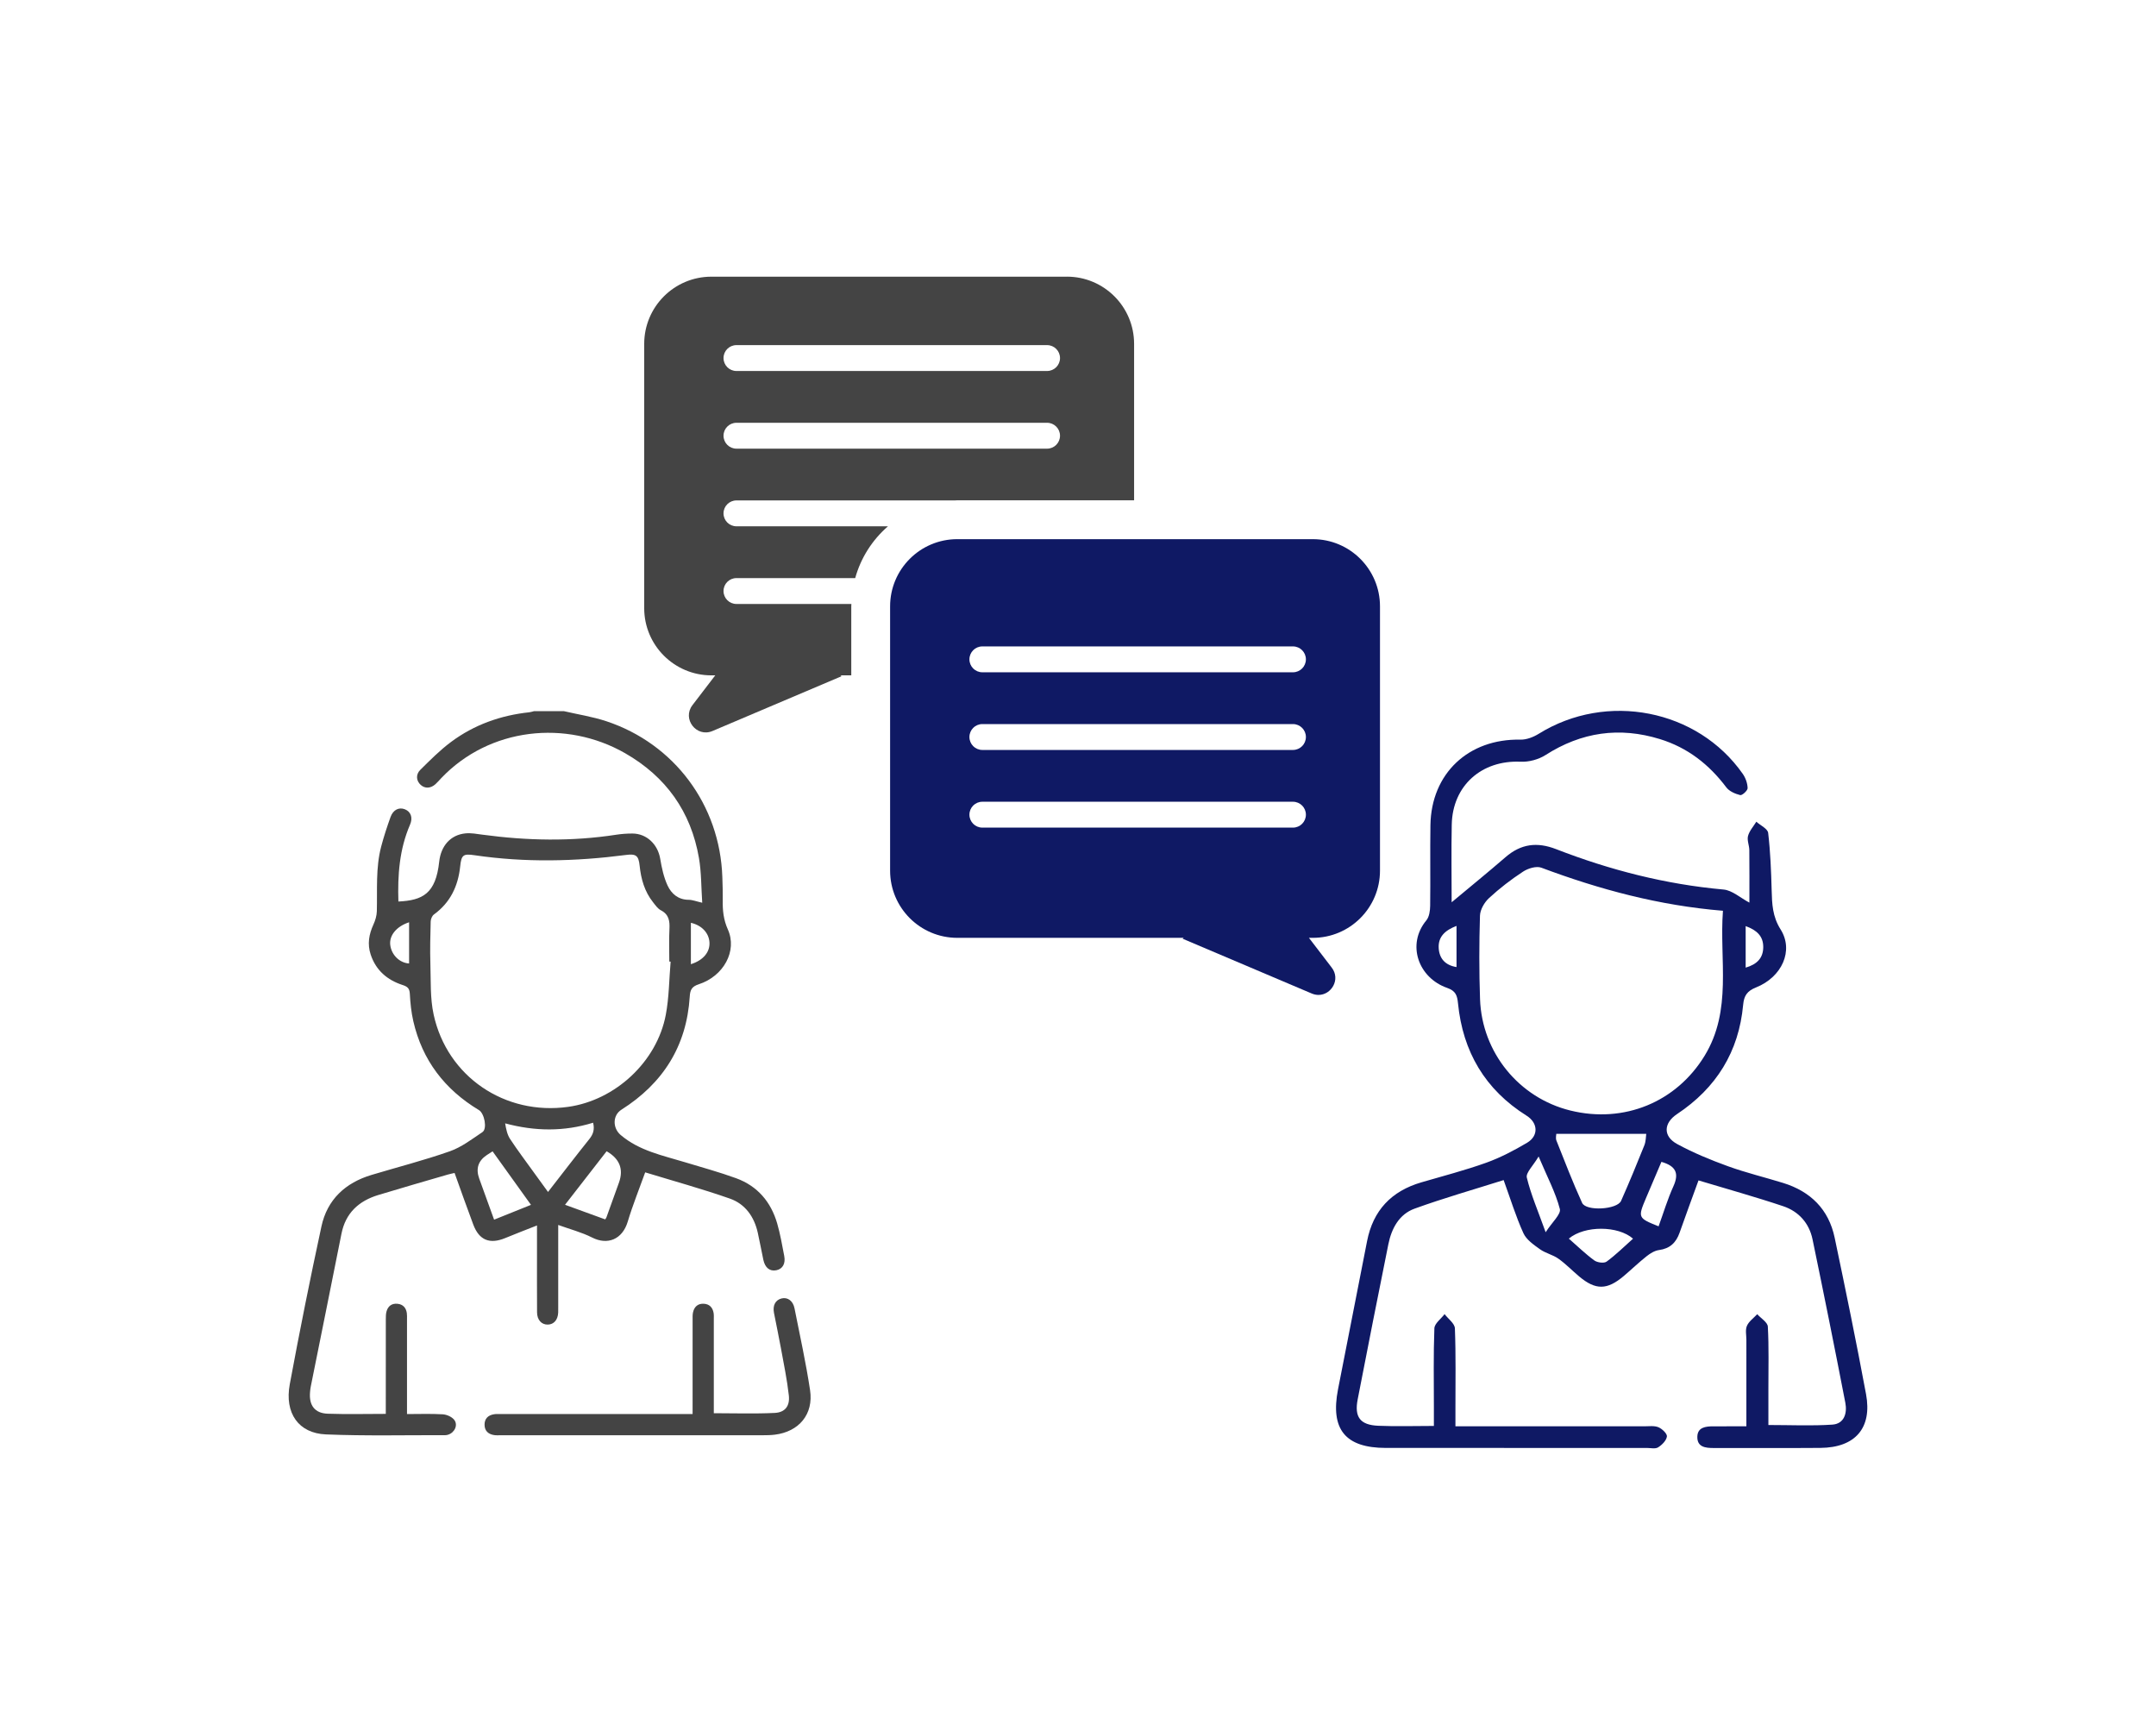 <svg xmlns="http://www.w3.org/2000/svg" id="a" data-name="Layer 1" width="274.444" height="219.556" viewBox="0 0 274.444 219.556"><g><path d="M71.776,90.514c1.801,.419,3.648,.701,5.397,1.28,8.68,2.874,14.465,10.683,14.775,19.818,.034,.989,.066,1.98,.05,2.969-.021,1.286,.096,2.48,.654,3.722,1.222,2.716-.527,5.943-3.71,6.975-.9,.292-1.09,.73-1.143,1.568-.394,6.301-3.408,11.045-8.698,14.394-1.138,.72-1.126,2.341-.102,3.212,2.382,2.027,5.339,2.607,8.192,3.473,2.176,.661,4.376,1.26,6.511,2.037,2.717,.989,4.433,3.01,5.23,5.762,.391,1.349,.627,2.744,.894,4.126,.191,.986-.204,1.658-.993,1.821-.843,.174-1.451-.307-1.668-1.339-.241-1.143-.452-2.292-.705-3.432-.453-2.039-1.603-3.663-3.548-4.344-3.524-1.236-7.134-2.226-10.784-3.342-.772,2.156-1.595,4.182-2.219,6.267-.686,2.291-2.582,3.021-4.535,2.03-1.32-.67-2.789-1.047-4.317-1.601v.983c0,3.18,0,6.359,0,9.539,0,.21,.007,.42-.003,.63-.04,.923-.549,1.511-1.318,1.529-.799,.019-1.367-.59-1.373-1.566-.017-2.7-.006-5.399-.007-8.099,0-.929,0-1.857,0-2.952-1.405,.556-2.729,1.059-4.036,1.601-1.971,.816-3.32,.285-4.069-1.699-.813-2.156-1.573-4.332-2.387-6.584-.29,.068-.572,.12-.845,.2-2.96,.865-5.926,1.711-8.876,2.61-2.475,.754-4.153,2.287-4.679,4.933-1.29,6.492-2.608,12.979-3.911,19.469-.047,.235-.069,.475-.089,.714-.135,1.658,.606,2.657,2.251,2.716,2.422,.087,4.849,.022,7.394,.022,0-.353,0-.671,0-.988,0-3.69-.002-7.379,.004-11.069,0-.327,.002-.668,.088-.979,.193-.698,.687-1.053,1.412-.976,.679,.072,1.071,.498,1.171,1.168,.039,.265,.025,.539,.025,.808,.001,3.66,0,7.319,0,10.979v1.08c1.565,0,3.057-.056,4.542,.031,.503,.029,1.127,.298,1.443,.672,.553,.653,.097,1.657-.753,1.923-.113,.035-.235,.063-.353,.062-5.069-.014-10.143,.111-15.204-.098-3.483-.144-5.279-2.709-4.597-6.385,1.245-6.714,2.588-13.412,4.03-20.087,.739-3.423,3.042-5.553,6.377-6.554,3.327-.999,6.7-1.86,9.973-3.011,1.487-.523,2.814-1.548,4.148-2.442,.629-.422,.255-2.376-.451-2.8-4.348-2.616-7.211-6.342-8.351-11.312-.26-1.132-.382-2.306-.443-3.468-.036-.692-.268-.928-.924-1.141-1.944-.631-3.389-1.852-4.059-3.872-.445-1.342-.22-2.583,.352-3.832,.238-.52,.416-1.115,.43-1.681,.071-2.754-.159-5.529,.553-8.234,.334-1.271,.747-2.524,1.191-3.761,.332-.925,1.077-1.281,1.823-.985,.75,.297,1.053,1.05,.657,1.965-1.355,3.134-1.587,6.424-1.479,9.776,3.083-.149,4.755-.99,5.193-5.063,.217-2.011,1.433-3.426,3.354-3.612,.703-.068,1.433,.069,2.143,.165,5.677,.768,11.352,.885,17.03,.009,.679-.105,1.374-.155,2.062-.154,1.82,.003,3.233,1.369,3.543,3.2,.197,1.164,.448,2.361,.941,3.42,.483,1.038,1.353,1.809,2.676,1.815,.494,.002,.986,.205,1.734,.374-.134-1.969-.103-3.858-.417-5.688-1.015-5.91-4.206-10.369-9.403-13.345-7.517-4.304-17.256-3.266-23.397,3.168-.248,.26-.479,.54-.747,.779-.611,.546-1.326,.573-1.865,.094-.568-.504-.67-1.318-.059-1.922,1.254-1.24,2.51-2.506,3.919-3.555,2.945-2.191,6.314-3.385,9.966-3.774,.204-.022,.403-.095,.605-.144,1.26,0,2.52,0,3.78,0Zm13.59,31.883c-.056-.005-.112-.01-.168-.014,0-1.379-.053-2.761,.017-4.136,.053-1.027-.065-1.858-1.097-2.392-.402-.208-.697-.652-.994-1.025-1.079-1.36-1.527-2.947-1.704-4.653-.136-1.308-.474-1.523-1.761-1.357-6.421,.832-12.842,.98-19.267,.03-1.443-.213-1.661-.032-1.815,1.434-.265,2.504-1.255,4.593-3.34,6.109-.235,.17-.404,.582-.413,.887-.049,1.798-.095,3.599-.039,5.395,.067,2.152-.04,4.36,.411,6.44,1.715,7.92,9.087,12.896,17.135,11.763,5.991-.844,11.282-5.731,12.417-11.701,.422-2.219,.425-4.517,.618-6.779Zm-9.868,20.5c-3.715,1.147-7.391,1.103-11.197,.082,.124,.737,.264,1.431,.625,1.981,.954,1.449,2.002,2.836,3.016,4.246,.585,.813,1.176,1.62,1.817,2.504,1.8-2.312,3.507-4.545,5.264-6.738,.493-.615,.686-1.226,.475-2.075Zm1.537,12.304c.088-.134,.131-.178,.151-.232,.538-1.487,1.078-2.974,1.608-4.464q.908-2.551-1.576-3.977c-1.74,2.24-3.486,4.487-5.293,6.813,1.778,.647,3.426,1.247,5.11,1.86Zm-14.331-8.661c-.295,.189-.523,.33-.744,.479q-1.634,1.095-.966,2.967c.622,1.733,1.253,3.463,1.901,5.251,1.599-.642,3.104-1.247,4.696-1.886-1.662-2.315-3.245-4.522-4.887-6.81Zm-10.629-29.155c-1.637,.537-2.56,1.704-2.395,2.923,.171,1.254,1.195,2.251,2.395,2.321v-5.243Zm35.87,5.335c1.573-.493,2.438-1.542,2.366-2.773-.071-1.205-.979-2.177-2.366-2.495v5.267Z" fill="#444"/><path d="M88.163,179.98c0-4.079-.001-8.034,.002-11.988,0-.329-.017-.669,.057-.983,.163-.692,.611-1.103,1.349-1.071,.733,.032,1.143,.472,1.266,1.173,.046,.263,.026,.538,.026,.808,.001,3.659,0,7.317,0,10.976,0,.325,0,.65,0,.976,2.631,0,5.2,.089,7.758-.037,1.312-.064,1.941-.879,1.791-2.225-.224-2.017-.643-4.014-1.007-6.014-.273-1.502-.594-2.996-.884-4.496-.185-.957,.193-1.649,.979-1.837,.76-.181,1.446,.304,1.636,1.263,.687,3.465,1.452,6.92,1.979,10.41,.464,3.074-1.416,5.3-4.504,5.672-.504,.061-1.017,.07-1.526,.07-11.126,.004-22.252,.003-33.378,.002-.27,0-.544,.019-.808-.022-.743-.115-1.211-.533-1.219-1.314-.008-.78,.45-1.212,1.192-1.337,.292-.049,.598-.026,.898-.026,7.737-.001,15.475,0,23.212,0h1.181Z" fill="#444"/></g><path d="M184.798,104.948c.102-4.96,3.806-8.223,8.76-7.996,1.054,.048,2.291-.284,3.179-.852,4.568-2.923,9.397-3.618,14.557-2.03,3.511,1.081,6.256,3.218,8.452,6.143,.379,.504,1.13,.828,1.772,.987,.245,.061,.949-.578,.942-.887-.014-.612-.257-1.299-.614-1.81-5.753-8.232-17.336-10.479-25.972-5.109-.677,.421-1.554,.762-2.329,.746-6.615-.135-11.356,4.297-11.461,10.878-.055,3.42,.012,6.842-.034,10.262-.009,.631-.112,1.412-.486,1.863-2.534,3.051-1.04,7.307,2.654,8.598,1.089,.381,1.276,.962,1.376,1.968,.612,6.146,3.439,10.974,8.729,14.294,1.466,.921,1.55,2.568,.059,3.449-1.66,.981-3.398,1.894-5.208,2.543-2.698,.966-5.484,1.687-8.239,2.491-3.818,1.113-6.154,3.567-6.919,7.493-1.224,6.287-2.472,12.57-3.697,18.857-.992,5.091,.927,7.45,6.082,7.455,11.073,.01,22.147,.004,33.22,.002,.489,0,1.083,.148,1.442-.074,.495-.307,1.047-.865,1.122-1.381,.051-.35-.606-.981-1.077-1.179-.527-.222-1.201-.12-1.811-.121-7.219-.005-14.438-.004-21.657-.004-.719,0-1.438,0-2.374,0,0-.886,0-1.544,0-2.203-.002-3.421,.063-6.844-.069-10.26-.024-.62-.854-1.208-1.312-1.811-.453,.601-1.275,1.188-1.299,1.805-.13,3.355-.063,6.717-.063,10.077,0,.758,0,1.517,0,2.349-2.57,0-4.832,.077-7.087-.022-2.295-.101-3.05-1.096-2.614-3.353,1.274-6.588,2.579-13.171,3.905-19.749,.405-2.007,1.367-3.818,3.341-4.533,3.701-1.342,7.499-2.422,11.335-3.635,.888,2.446,1.565,4.667,2.518,6.762,.379,.832,1.309,1.471,2.102,2.039,.705,.506,1.636,.697,2.345,1.199,.943,.668,1.756,1.517,2.646,2.264,2.098,1.759,3.56,1.745,5.682-.055,.979-.83,1.906-1.724,2.911-2.52,.453-.359,1.019-.709,1.572-.783,1.394-.186,2.177-.943,2.623-2.214,.762-2.174,1.565-4.332,2.406-6.65,3.689,1.112,7.271,2.105,10.788,3.286,1.963,.659,3.299,2.153,3.726,4.209,1.439,6.927,2.835,13.864,4.177,20.811,.248,1.284-.116,2.674-1.659,2.777-2.65,.177-5.32,.049-8.136,.049,0-1.617,0-3.134,0-4.65-.002-2.627,.074-5.258-.071-7.876-.031-.549-.879-1.053-1.35-1.577-.452,.487-1.059,.907-1.311,1.482-.226,.515-.068,1.201-.069,1.812-.002,3.585-.001,7.171-.001,10.975-1.552,0-2.881-.003-4.21,.001-.967,.003-2.005,.113-2.033,1.321-.03,1.322,1.025,1.443,2.082,1.44,4.527-.012,9.055,.023,13.582-.014,4.43-.036,6.614-2.523,5.811-6.843-1.238-6.657-2.602-13.291-3.995-19.917-.758-3.604-3.065-5.884-6.563-6.965-2.333-.721-4.719-1.293-7.011-2.123-2.213-.801-4.413-1.707-6.475-2.828-1.824-.992-1.73-2.673-.012-3.814,4.988-3.313,7.863-7.922,8.412-13.895,.108-1.174,.504-1.768,1.643-2.223,3.301-1.318,4.825-4.694,3.127-7.38-1.041-1.648-1.092-3.246-1.14-5-.067-2.435-.16-4.877-.445-7.292-.062-.525-.981-.949-1.505-1.42-.368,.599-.882,1.159-1.057,1.81-.147,.547,.157,1.2,.164,1.807,.025,2.226,.01,4.452,.01,6.68-1.15-.605-2.184-1.567-3.295-1.666-7.369-.662-14.445-2.473-21.308-5.14-2.438-.947-4.486-.673-6.445,1.024-2.209,1.913-4.478,3.755-6.853,5.738,0-3.253-.055-6.572,.013-9.89Zm32.178,29.442c-3.598,5.883-10.244,8.64-17.084,6.955-6.524-1.606-11.256-7.374-11.493-14.175-.123-3.537-.116-7.083-.009-10.619,.023-.77,.561-1.699,1.151-2.243,1.341-1.239,2.806-2.368,4.335-3.369,.632-.414,1.688-.739,2.325-.501,7.402,2.77,14.97,4.812,23.118,5.483-.473,6.271,1.221,12.643-2.342,18.469Zm-7.421,9.924c-.051,.333-.034,.941-.241,1.459-.948,2.372-1.925,4.734-2.96,7.069-.495,1.117-4.463,1.356-4.964,.255-1.184-2.6-2.212-5.271-3.268-7.927-.121-.305-.016-.7-.016-.856,3.934,0,7.6,0,11.449,0Zm-1.681,13.343c-1.119,.995-2.176,2.047-3.366,2.92-.325,.239-1.184,.124-1.562-.151-1.116-.814-2.113-1.789-3.245-2.778,2.016-1.688,6.284-1.66,8.173,.009Zm5.139-6.668c-.747,1.645-1.266,3.392-1.886,5.096-2.634-1.056-2.656-1.103-1.603-3.595,.653-1.546,1.315-3.089,1.962-4.61,1.843,.523,2.277,1.456,1.527,3.108Zm-14.456,2.887c.173,.665-.98,1.673-1.807,2.961-.982-2.737-1.878-4.799-2.396-6.953-.148-.616,.8-1.495,1.5-2.688,1.125,2.657,2.165,4.604,2.703,6.68Zm-13.152-30.788c-1.464-.236-2.195-1.116-2.268-2.42-.08-1.438,.804-2.263,2.268-2.822,0,1.851,0,3.493,0,5.242Zm36.806-5.216c1.411,.511,2.244,1.276,2.238,2.668-.006,1.374-.766,2.193-2.238,2.619,0-1.805,0-3.449,0-5.288Z" fill="#0f1964"/><path d="M135.81,35.215h-45.254c-4.724,0-8.553,3.829-8.553,8.553v33.638c0,4.724,3.829,8.553,8.553,8.553h.491l-2.903,3.792c-1.344,1.756,.515,4.155,2.551,3.291l16.435-6.974-.144-.11h1.376v-8.783c0-.102,.013-.201,.015-.302h-14.631c-.909,0-1.647-.737-1.647-1.647s.737-1.647,1.647-1.647h15.116c.719-2.595,2.19-4.874,4.17-6.592h-19.286c-.909,0-1.647-.737-1.647-1.647s.737-1.647,1.647-1.647h27.809c.101-.002,.2-.015,.302-.015h22.506v-19.913c0-4.724-3.829-8.553-8.553-8.553Zm-2.525,21.89h-39.539c-.909,0-1.647-.737-1.647-1.647s.737-1.647,1.647-1.647h39.539c.909,0,1.647,.737,1.647,1.647s-.737,1.647-1.647,1.647Zm0-9.885h-39.539c-.909,0-1.647-.737-1.647-1.647s.737-1.647,1.647-1.647h39.539c.909,0,1.647,.737,1.647,1.647s-.737,1.647-1.647,1.647Z" fill="#444"/><path d="M167.111,68.623h-45.254c-4.724,0-8.553,3.829-8.553,8.553v33.638c0,4.724,3.829,8.553,8.553,8.553h28.824l-.144,.11,16.435,6.974c.295,.125,.587,.182,.865,.182,1.643,0,2.836-1.972,1.686-3.473l-2.903-3.792h.491c4.724,0,8.553-3.829,8.553-8.553v-33.638c0-4.724-3.829-8.553-8.553-8.553Zm-2.526,36.715h-39.537c-.909,0-1.647-.737-1.647-1.647s.737-1.647,1.647-1.647h39.537c.909,0,1.647,.737,1.647,1.647s-.737,1.647-1.647,1.647Zm0-9.885h-39.537c-.909,0-1.647-.737-1.647-1.647s.737-1.647,1.647-1.647h39.537c.909,0,1.647,.737,1.647,1.647s-.737,1.647-1.647,1.647Zm0-9.885h-39.537c-.909,0-1.647-.737-1.647-1.647s.737-1.647,1.647-1.647h39.537c.909,0,1.647,.737,1.647,1.647s-.737,1.647-1.647,1.647Z" fill="#0f1964"/></svg>